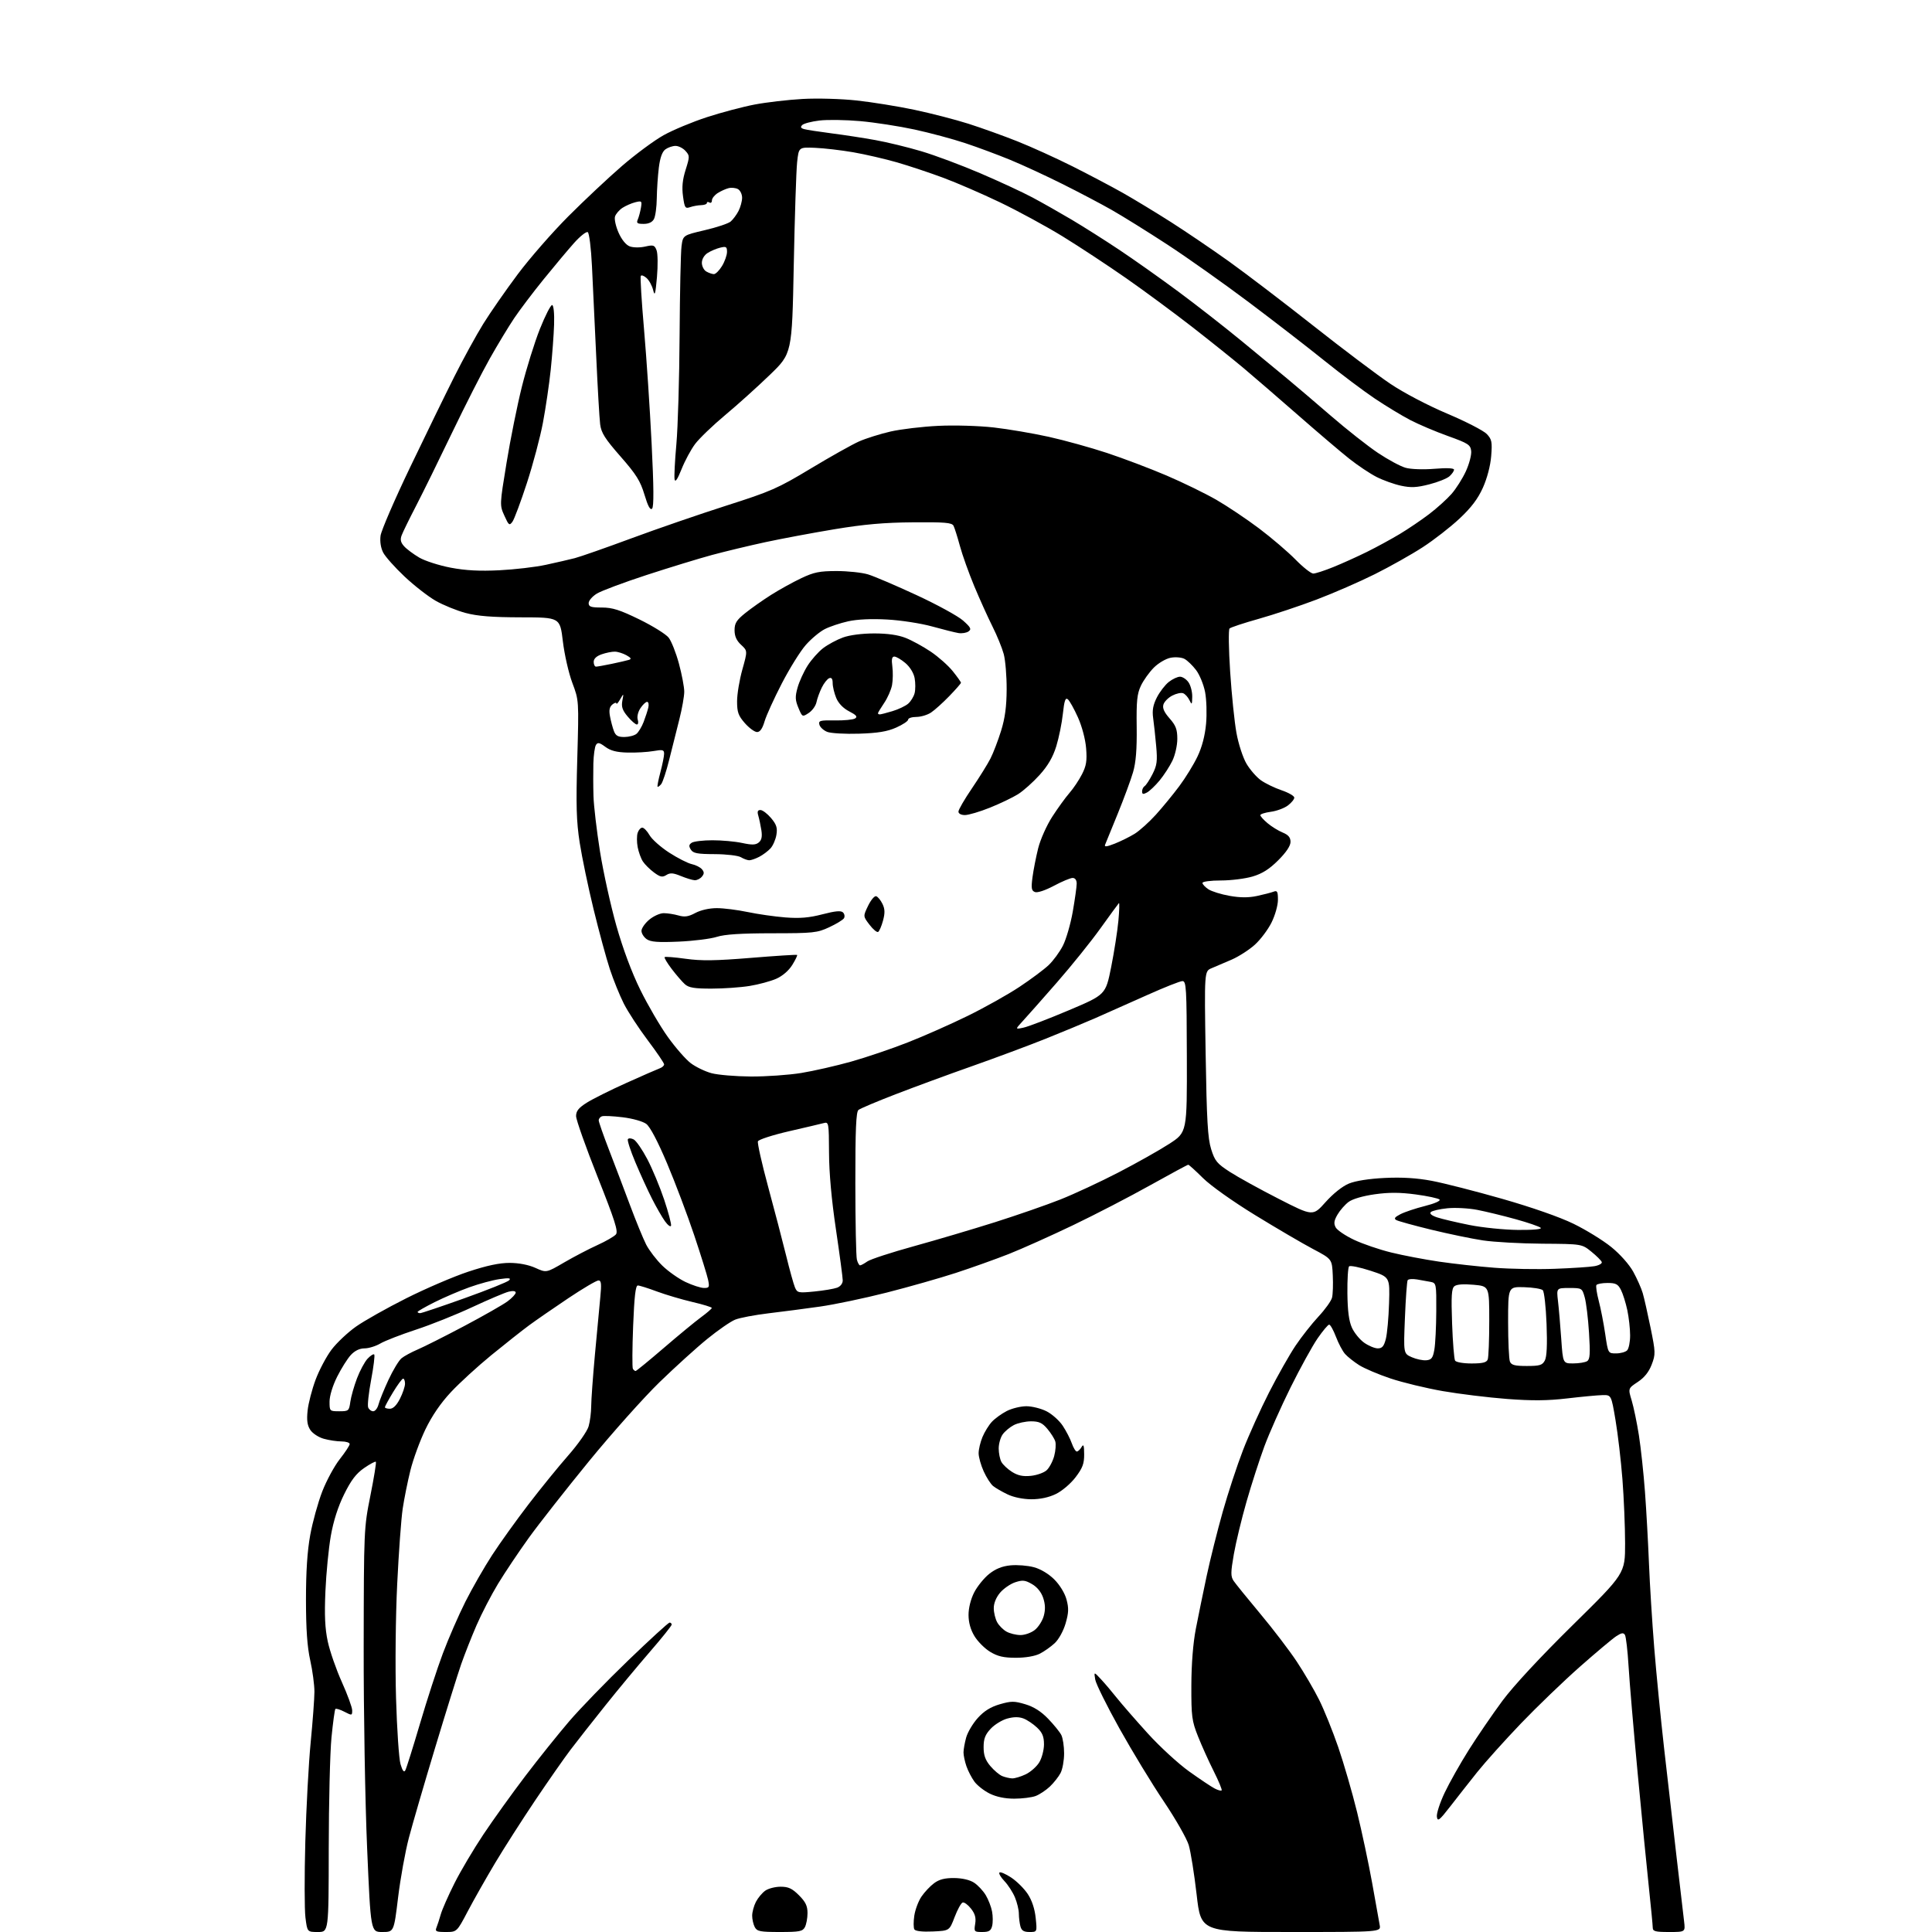 <?xml version="1.0" encoding="UTF-8" standalone="no"?>
<svg 
  version="1.1" 
  xmlns="http://www.w3.org/2000/svg" 
  xmlns:xlink="http://www.w3.org/1999/xlink" 
  xmlns:svg="http://www.w3.org/2000/svg"
  xmlns:rdf="http://www.w3.org/1999/02/22-rdf-syntax-ns#"
  xmlns:cc="http://creativecommons.org/ns#"
  xmlns:dc="http://purl.org/dc/elements/1.1/"
  viewBox="0 0 768 768"
  width="768"
  height="768"
>
<style>svg {background-color: white; }</style>"
<path stroke="none" fill="black" fill-rule="evenodd" d="M126.40,768.00C122.14,768.00 122.14,768.00 121.42,762.25C121.02,759.09 121.00,745.48 121.37,732.00C121.74,718.52 122.70,700.75 123.51,692.50C124.31,684.25 124.98,675.25 124.99,672.50C124.99,669.75 124.24,664.12 123.32,660.00C122.13,654.66 121.64,647.74 121.63,636.00C121.62,624.72 122.16,616.55 123.32,610.19C124.25,605.07 126.40,597.31 128.08,592.94C129.77,588.57 132.92,582.76 135.07,580.03C137.23,577.29 139.00,574.60 139.00,574.03C139.00,573.46 137.54,573.00 135.75,572.99C133.96,572.99 130.81,572.52 128.74,571.94C126.65,571.37 124.26,569.80 123.35,568.42C122.15,566.58 121.87,564.58 122.28,560.72C122.58,557.85 124.01,552.34 125.45,548.47C126.89,544.61 129.75,539.22 131.80,536.50C133.86,533.78 138.23,529.66 141.52,527.34C144.81,525.02 153.80,519.96 161.50,516.09C169.20,512.22 180.28,507.46 186.13,505.52C193.53,503.07 198.54,502.01 202.63,502.02C206.29,502.04 210.13,502.78 212.84,504.01C217.18,505.98 217.18,505.98 224.23,501.86C228.11,499.60 234.06,496.49 237.46,494.95C240.86,493.41 244.18,491.49 244.84,490.69C245.82,489.51 244.41,485.11 237.53,467.77C232.84,455.96 229.00,445.11 229.00,443.66C229.00,441.65 230.00,440.39 233.25,438.34C235.59,436.86 242.68,433.32 249.00,430.48C255.32,427.63 261.29,425.03 262.25,424.68C263.21,424.34 264.00,423.63 264.00,423.11C264.00,422.58 261.07,418.27 257.48,413.51C253.90,408.76 249.62,402.21 247.98,398.96C246.34,395.71 243.84,389.55 242.43,385.27C241.02,381.00 238.12,370.30 235.97,361.50C233.82,352.70 231.34,340.77 230.44,335.00C229.12,326.46 228.94,320.21 229.48,301.45C230.13,278.40 230.13,278.40 227.51,271.45C226.07,267.63 224.38,260.21 223.75,254.96C222.61,245.42 222.61,245.42 207.06,245.40C195.61,245.38 189.80,244.92 185.08,243.66C181.55,242.72 176.20,240.54 173.18,238.82C170.17,237.09 164.58,232.74 160.78,229.15C156.97,225.56 153.16,221.28 152.32,219.65C151.37,217.81 150.97,215.25 151.28,212.94C151.56,210.89 156.82,198.70 162.98,185.85C169.14,173.01 177.07,156.74 180.61,149.70C184.15,142.66 189.33,133.21 192.12,128.71C194.91,124.22 201.07,115.35 205.81,109.02C210.55,102.68 219.62,92.30 225.97,85.94C232.31,79.59 241.90,70.59 247.29,65.94C252.67,61.30 260.09,55.81 263.79,53.75C267.48,51.69 275.23,48.46 281.00,46.58C286.77,44.70 295.32,42.44 300.00,41.55C304.68,40.66 313.23,39.67 319.00,39.34C324.87,39.01 334.35,39.27 340.50,39.94C346.55,40.59 356.90,42.26 363.50,43.65C370.10,45.04 379.77,47.54 385.00,49.20C390.23,50.87 398.99,54.02 404.47,56.20C409.95,58.38 419.81,62.85 426.37,66.14C432.93,69.44 441.94,74.19 446.40,76.71C450.85,79.23 459.45,84.44 465.50,88.30C471.55,92.16 481.90,99.18 488.50,103.90C495.10,108.62 510.18,120.11 522.00,129.44C533.83,138.78 547.64,149.19 552.70,152.58C558.05,156.17 567.52,161.14 575.34,164.45C582.74,167.58 589.80,171.22 591.03,172.54C593.02,174.65 593.22,175.67 592.77,181.30C592.46,185.17 591.16,190.11 589.48,193.86C587.48,198.31 584.87,201.76 580.15,206.18C576.55,209.55 569.98,214.66 565.55,217.53C561.12,220.41 552.55,225.23 546.50,228.25C540.45,231.27 530.03,235.81 523.35,238.34C516.66,240.88 506.33,244.32 500.39,245.99C494.44,247.66 489.21,249.39 488.76,249.84C488.30,250.30 488.42,258.05 489.01,267.08C489.60,276.11 490.72,287.03 491.51,291.35C492.29,295.68 494.07,301.14 495.47,303.54C496.86,305.92 499.46,308.90 501.23,310.17C503.01,311.43 506.72,313.23 509.48,314.16C512.24,315.10 514.50,316.41 514.50,317.07C514.50,317.74 513.34,319.15 511.91,320.22C510.49,321.28 507.45,322.40 505.16,322.70C502.87,323.01 501.00,323.61 501.00,324.04C501.00,324.47 502.29,325.91 503.87,327.23C505.44,328.56 508.14,330.23 509.87,330.94C512.16,331.89 513.00,332.89 513.00,334.67C513.00,336.24 511.28,338.82 508.12,341.97C504.59,345.50 501.78,347.28 497.94,348.42C495.02,349.29 489.34,350.00 485.32,350.00C481.22,350.00 478.00,350.43 478.00,350.98C478.00,351.51 479.06,352.65 480.36,353.50C481.66,354.36 485.46,355.53 488.80,356.12C493.03,356.87 496.34,356.88 499.69,356.16C502.34,355.59 505.29,354.83 506.25,354.46C507.73,353.89 508.00,354.38 508.00,357.70C508.00,359.89 506.87,363.86 505.44,366.74C504.04,369.56 501.05,373.53 498.81,375.55C496.57,377.57 492.44,380.23 489.62,381.46C486.80,382.68 483.20,384.22 481.62,384.88C478.74,386.08 478.74,386.08 479.26,418.79C479.69,445.41 480.10,452.49 481.45,456.81C482.92,461.51 483.78,462.55 488.92,465.87C492.11,467.93 500.84,472.75 508.31,476.56C521.90,483.50 521.90,483.50 526.92,477.87C529.96,474.47 533.64,471.54 536.22,470.48C538.89,469.39 544.26,468.55 550.50,468.25C557.37,467.92 563.21,468.28 569.17,469.40C573.94,470.30 586.54,473.52 597.17,476.56C608.89,479.91 620.05,483.81 625.50,486.47C630.45,488.88 637.20,493.04 640.50,495.71C644.00,498.54 647.64,502.64 649.24,505.53C650.74,508.27 652.44,512.08 653.00,514.00C653.57,515.92 654.97,522.14 656.13,527.81C658.12,537.59 658.14,538.33 656.57,542.45C655.46,545.37 653.65,547.63 651.04,549.35C647.17,551.92 647.17,551.92 648.62,556.71C649.41,559.34 650.70,565.55 651.48,570.50C652.26,575.45 653.35,585.58 653.90,593.00C654.45,600.42 655.16,613.25 655.49,621.50C655.82,629.75 656.76,644.83 657.58,655.00C658.40,665.17 660.17,683.17 661.51,695.00C662.85,706.83 665.07,726.17 666.44,738.00C667.82,749.83 669.18,761.41 669.45,763.75C669.96,768.00 669.96,768.00 663.48,768.00C657.98,768.00 657.00,767.74 656.99,766.25C656.98,765.29 656.30,758.20 655.48,750.50C654.65,742.80 652.64,722.33 651.01,705.00C649.38,687.67 647.74,668.47 647.38,662.32C647.01,656.18 646.36,650.59 645.94,649.90C645.35,648.94 644.55,649.06 642.50,650.41C641.03,651.37 634.53,656.82 628.07,662.52C621.61,668.22 611.06,678.37 604.62,685.08C598.19,691.80 590.36,700.52 587.21,704.46C584.07,708.40 579.25,714.53 576.51,718.07C572.14,723.69 571.47,724.21 571.18,722.18C570.99,720.91 572.39,716.61 574.28,712.63C576.16,708.66 580.50,700.97 583.91,695.56C587.33,690.14 593.32,681.39 597.23,676.10C601.63,670.17 612.31,658.67 625.18,646.00C646.00,625.50 646.00,625.50 646.00,613.50C645.99,606.90 645.52,595.42 644.94,588.00C644.36,580.58 643.12,570.00 642.19,564.50C640.50,554.50 640.50,554.50 637.00,554.58C635.08,554.62 628.77,555.21 622.99,555.89C615.15,556.81 609.05,556.86 598.99,556.10C591.57,555.53 580.10,554.13 573.50,552.98C566.90,551.83 557.57,549.57 552.77,547.97C547.97,546.37 542.35,543.97 540.27,542.66C538.20,541.34 535.69,539.35 534.70,538.24C533.70,537.13 532.06,534.03 531.05,531.36C530.03,528.69 528.82,526.53 528.35,526.56C527.88,526.59 525.81,529.06 523.74,532.06C521.68,535.05 516.86,543.80 513.04,551.50C509.22,559.20 504.52,569.77 502.59,575.00C500.66,580.23 497.47,590.08 495.52,596.91C493.56,603.73 491.29,613.14 490.47,617.82C489.20,625.12 489.19,626.63 490.38,628.42C491.15,629.56 495.92,635.45 500.98,641.50C506.04,647.55 512.57,656.10 515.48,660.50C518.40,664.90 522.39,671.72 524.35,675.65C526.32,679.58 529.74,688.06 531.96,694.49C534.17,700.93 537.55,712.56 539.46,720.35C541.37,728.13 544.06,740.80 545.45,748.50C546.83,756.20 548.18,763.74 548.45,765.25C548.95,768.00 548.95,768.00 513.17,768.00C477.38,768.00 477.38,768.00 475.68,753.11C474.74,744.92 473.32,736.07 472.54,733.45C471.75,730.83 467.29,723.02 462.63,716.09C457.96,709.17 450.05,696.14 445.03,687.15C440.01,678.15 435.67,669.38 435.37,667.65C434.84,664.50 434.84,664.50 437.67,667.54C439.23,669.21 442.07,672.57 444.00,675.00C445.93,677.42 451.42,683.73 456.21,689.01C460.99,694.29 468.42,701.12 472.71,704.18C476.99,707.24 481.55,710.29 482.84,710.95C484.12,711.62 485.37,711.96 485.62,711.71C485.87,711.46 484.46,708.04 482.48,704.10C480.50,700.16 477.68,693.91 476.22,690.22C473.78,684.08 473.55,682.34 473.58,670.00C473.61,661.45 474.26,653.20 475.36,647.50C476.32,642.55 478.25,633.10 479.66,626.50C481.07,619.90 483.95,608.41 486.05,600.97C488.15,593.53 491.77,582.52 494.09,576.52C496.40,570.51 501.09,560.15 504.49,553.48C507.89,546.82 512.62,538.47 514.99,534.94C517.37,531.40 521.47,526.19 524.11,523.36C526.75,520.53 529.18,517.14 529.51,515.83C529.84,514.51 529.97,510.53 529.80,506.97C529.50,500.50 529.50,500.50 521.94,496.50C517.78,494.30 507.43,488.24 498.94,483.03C490.05,477.58 481.25,471.33 478.18,468.28C475.26,465.38 472.63,463.00 472.35,463.00C472.06,463.00 465.23,466.69 457.16,471.19C449.10,475.70 435.30,482.84 426.50,487.06C417.70,491.28 406.23,496.42 401.00,498.49C395.77,500.55 386.30,503.93 379.94,506.01C373.58,508.08 361.20,511.60 352.44,513.83C343.67,516.06 331.77,518.56 326.00,519.38C320.23,520.20 311.00,521.41 305.50,522.06C300.00,522.72 294.02,523.85 292.22,524.59C290.41,525.32 285.46,528.74 281.22,532.19C276.97,535.63 268.39,543.41 262.14,549.47C255.90,555.54 243.30,569.66 234.14,580.85C224.99,592.05 214.21,605.77 210.19,611.35C206.17,616.93 200.68,625.14 197.98,629.58C195.28,634.03 191.43,641.46 189.43,646.08C187.42,650.71 184.69,657.65 183.34,661.50C182.00,665.35 177.35,680.24 173.02,694.59C168.68,708.94 163.96,725.14 162.53,730.59C161.09,736.04 159.17,746.69 158.25,754.25C156.58,768.00 156.58,768.00 151.97,768.00C147.37,768.00 147.37,768.00 145.94,734.75C145.14,716.34 144.53,680.52 144.57,654.50C144.64,607.99 144.67,607.36 147.24,594.51C148.67,587.36 149.65,581.32 149.41,581.08C149.17,580.84 147.07,581.96 144.74,583.57C141.57,585.76 139.57,588.39 136.80,594.00C134.37,598.91 132.55,604.61 131.51,610.50C130.64,615.45 129.67,625.35 129.36,632.50C128.94,642.11 129.18,647.33 130.29,652.52C131.12,656.39 133.64,663.65 135.90,668.66C138.15,673.67 140.00,678.73 140.00,679.91C140.00,681.98 139.90,682.00 136.91,680.45C135.21,679.57 133.59,679.07 133.32,679.34C133.06,679.61 132.36,684.71 131.77,690.67C131.19,696.62 130.70,716.46 130.68,734.75C130.65,768.00 130.65,768.00 126.40,768.00zM177.20,768.00C173.39,768.00 172.88,767.76 173.50,766.25C173.89,765.29 174.66,762.92 175.21,761.00C175.75,759.08 178.20,753.51 180.65,748.64C183.10,743.76 188.30,734.99 192.21,729.14C196.12,723.29 203.59,712.88 208.82,706.00C214.05,699.12 221.89,689.35 226.23,684.28C230.57,679.21 241.14,668.30 249.73,660.03C258.32,651.76 265.71,645.00 266.17,645.00C266.63,645.00 267.00,645.37 267.00,645.81C267.00,646.26 263.13,651.10 258.39,656.56C253.66,662.03 245.64,671.67 240.59,678.00C235.53,684.33 229.34,692.20 226.84,695.50C224.33,698.80 218.02,707.84 212.81,715.58C207.60,723.33 200.40,734.58 196.81,740.58C193.23,746.59 188.34,755.21 185.95,759.75C181.61,768.00 181.61,768.00 177.20,768.00zM310.00,768.00C302.19,768.00 300.94,767.76 300.04,766.07C299.47,765.00 299.00,762.95 299.00,761.52C299.00,760.08 299.67,757.60 300.49,756.01C301.32,754.42 302.99,752.42 304.22,751.56C305.44,750.70 308.19,750.00 310.32,750.00C313.40,750.00 314.90,750.70 317.60,753.40C320.23,756.03 321.00,757.63 321.00,760.47C321.00,762.48 320.53,765.00 319.96,766.07C319.06,767.76 317.81,768.00 310.00,768.00zM370.79,767.79C366.70,767.98 363.91,767.66 363.48,766.97C363.10,766.36 363.09,763.90 363.45,761.50C363.81,759.11 365.09,755.69 366.30,753.92C367.51,752.14 369.77,749.74 371.33,748.59C373.37,747.08 375.58,746.52 379.33,746.55C382.55,746.59 385.53,747.29 387.23,748.41C388.74,749.40 390.81,751.62 391.85,753.35C392.89,755.08 394.02,758.01 394.36,759.85C394.71,761.69 394.72,764.28 394.39,765.60C393.90,767.53 393.14,768.00 390.45,768.00C387.26,768.00 387.15,767.87 387.65,764.75C388.04,762.36 387.60,760.76 385.98,758.70C384.77,757.16 383.28,756.07 382.66,756.28C382.04,756.49 380.61,759.09 379.47,762.08C377.41,767.50 377.41,767.50 370.79,767.79zM409.26,768.00C406.97,768.00 406.09,767.45 405.63,765.75C405.30,764.51 405.02,762.25 405.01,760.72C405.01,759.19 404.30,756.26 403.45,754.22C402.59,752.17 400.71,749.27 399.27,747.76C397.83,746.25 396.94,744.73 397.30,744.36C397.66,744.00 399.76,744.90 401.97,746.36C404.18,747.82 407.14,750.76 408.55,752.90C410.20,755.39 411.33,758.80 411.70,762.39C412.28,768.00 412.28,768.00 409.26,768.00zM403.18,715.00C399.50,715.00 396.07,714.29 393.42,712.98C391.18,711.87 388.45,709.73 387.35,708.23C386.25,706.73 384.82,703.97 384.17,702.10C383.53,700.23 383.00,697.76 383.01,696.60C383.01,695.45 383.49,692.78 384.07,690.68C384.66,688.58 386.73,685.09 388.69,682.92C391.19,680.15 393.78,678.54 397.41,677.48C401.98,676.16 403.15,676.15 407.55,677.46C410.94,678.47 413.83,680.30 416.64,683.22C418.91,685.57 421.27,688.48 421.88,689.68C422.50,690.89 423.00,694.17 423.00,696.98C423.00,699.80 422.37,703.31 421.59,704.80C420.81,706.28 418.90,708.71 417.34,710.19C415.78,711.66 413.23,713.35 411.68,713.94C410.14,714.52 406.31,715.00 403.18,715.00zM402.35,706.94C403.37,706.97 405.78,706.25 407.72,705.33C409.65,704.41 412.08,702.27 413.11,700.58C414.15,698.89 414.99,695.67 415.00,693.44C415.00,690.30 414.37,688.77 412.25,686.75C410.74,685.31 408.30,683.67 406.84,683.12C405.03,682.44 402.95,682.45 400.39,683.16C398.32,683.73 395.35,685.55 393.81,687.21C391.63,689.54 391.00,691.18 391.00,694.53C391.00,697.75 391.68,699.65 393.67,702.02C395.14,703.76 397.27,705.57 398.42,706.03C399.56,706.49 401.33,706.90 402.35,706.94zM161.11,703.76C161.53,703.01 164.15,694.67 166.94,685.22C169.72,675.77 173.81,663.19 176.04,657.27C178.26,651.35 182.30,642.08 185.02,636.67C187.75,631.27 192.52,622.95 195.63,618.17C198.73,613.40 205.24,604.33 210.09,598.00C214.94,591.67 222.07,582.90 225.94,578.50C229.81,574.10 233.43,568.92 233.98,567.00C234.54,565.08 235.00,561.48 235.01,559.00C235.02,556.52 235.68,547.30 236.49,538.50C237.29,529.70 238.25,519.46 238.62,515.75C239.16,510.30 239.02,509.00 237.89,509.00C237.11,509.00 231.76,512.15 225.99,516.01C220.22,519.87 213.16,524.75 210.30,526.85C207.45,528.96 200.69,534.30 195.29,538.71C189.89,543.13 182.67,549.73 179.26,553.38C175.15,557.78 171.71,562.81 169.08,568.26C166.91,572.79 164.23,580.10 163.14,584.50C162.05,588.90 160.67,595.74 160.08,599.70C159.48,603.66 158.50,617.16 157.89,629.70C157.26,642.61 157.06,662.26 157.43,675.00C157.79,687.38 158.59,699.21 159.22,701.31C159.99,703.91 160.60,704.69 161.11,703.76zM403.80,658.99C398.96,658.99 396.60,658.44 393.61,656.63C391.47,655.34 388.66,652.53 387.37,650.39C385.81,647.83 385.01,644.95 385.01,641.96C385.00,639.22 385.89,635.68 387.25,633.02C388.49,630.60 391.17,627.29 393.21,625.66C395.79,623.61 398.39,622.57 401.72,622.25C404.36,622.00 408.52,622.33 410.97,622.99C413.69,623.72 416.87,625.63 419.12,627.88C421.30,630.07 423.28,633.31 423.96,635.84C424.89,639.29 424.82,641.12 423.59,645.34C422.73,648.31 420.87,651.68 419.29,653.16C417.75,654.60 415.06,656.50 413.30,657.39C411.36,658.36 407.62,659.00 403.80,658.99zM405.62,649.96C407.33,649.98 409.90,649.08 411.33,647.95C412.76,646.83 414.37,644.31 414.91,642.36C415.60,639.88 415.53,637.74 414.69,635.21C413.94,632.93 412.31,630.91 410.27,629.72C407.52,628.12 406.51,628.01 403.55,628.98C401.63,629.62 398.93,631.49 397.53,633.14C395.96,635.02 395.01,637.35 395.04,639.33C395.05,641.07 395.67,643.58 396.40,644.89C397.12,646.20 398.80,647.88 400.11,648.60C401.42,649.33 403.90,649.95 405.62,649.96zM409.93,595.98C406.67,595.96 402.91,595.19 400.50,594.03C398.30,592.98 395.72,591.48 394.77,590.71C393.82,589.94 392.14,587.33 391.04,584.90C389.94,582.48 389.03,579.25 389.02,577.72C389.01,576.19 389.70,573.27 390.55,571.23C391.40,569.19 393.09,566.46 394.30,565.17C395.51,563.87 398.17,561.95 400.21,560.90C402.25,559.86 405.76,559.00 408.00,559.00C410.24,559.00 413.86,559.91 416.04,561.02C418.22,562.13 421.11,564.72 422.46,566.77C423.82,568.82 425.44,571.96 426.06,573.75C426.69,575.54 427.58,577.00 428.05,577.00C428.52,577.00 429.36,576.21 429.92,575.25C430.72,573.88 430.95,574.49 430.97,578.11C430.99,581.85 430.35,583.56 427.54,587.25C425.60,589.79 422.15,592.72 419.72,593.89C416.90,595.26 413.45,595.99 409.93,595.98zM409.79,586.67C412.15,586.43 414.96,585.44 416.04,584.46C417.12,583.48 418.48,580.93 419.06,578.79C419.63,576.65 419.82,574.02 419.48,572.95C419.14,571.87 417.73,569.64 416.34,567.99C414.32,565.60 413.03,565.00 409.86,565.00C407.68,565.00 404.60,565.67 403.01,566.49C401.42,567.32 399.42,568.99 398.56,570.22C397.70,571.44 397.00,573.95 397.00,575.79C397.00,577.63 397.48,580.03 398.06,581.12C398.65,582.21 400.56,584.01 402.31,585.11C404.64,586.57 406.66,586.99 409.79,586.67zM134.87,561.00C138.58,561.00 138.76,560.85 139.26,557.25C139.55,555.19 140.74,551.00 141.90,547.94C143.06,544.88 144.95,541.36 146.10,540.12C147.26,538.88 148.45,538.12 148.76,538.43C149.07,538.73 148.52,543.24 147.54,548.45C146.56,553.66 146.02,558.61 146.35,559.46C146.67,560.31 147.58,561.00 148.36,561.00C149.14,561.00 150.09,559.77 150.47,558.27C150.85,556.76 152.63,552.38 154.42,548.52C156.22,544.66 158.55,540.80 159.60,539.94C160.64,539.08 163.53,537.52 166.00,536.46C168.47,535.41 176.80,531.22 184.50,527.14C192.20,523.06 199.96,518.64 201.75,517.31C203.54,515.98 205.00,514.42 205.00,513.84C205.00,513.19 203.94,513.04 202.25,513.45C200.74,513.81 194.23,516.58 187.79,519.58C181.35,522.59 171.23,526.64 165.29,528.58C159.36,530.53 153.01,532.99 151.19,534.06C149.37,535.13 146.54,536.00 144.90,536.00C142.95,536.00 141.05,536.92 139.46,538.63C138.12,540.08 135.67,543.98 134.01,547.29C132.23,550.85 131.00,554.89 131.00,557.16C131.00,560.95 131.05,561.00 134.87,561.00zM154.98,560.00C156.28,560.00 157.65,558.64 158.98,556.04C160.09,553.86 161.00,551.16 161.00,550.04C161.00,548.92 160.66,548.01 160.25,548.03C159.84,548.04 158.04,550.47 156.25,553.43C154.46,556.38 153.00,559.07 153.00,559.40C153.00,559.73 153.89,560.00 154.98,560.00zM252.66,545.00C252.95,545.00 257.98,540.89 263.83,535.86C269.68,530.83 276.36,525.32 278.69,523.61C281.02,521.90 282.94,520.24 282.96,519.93C282.98,519.62 279.51,518.55 275.25,517.56C270.99,516.56 264.63,514.68 261.13,513.38C257.63,512.07 254.21,511.00 253.54,511.00C252.65,511.00 252.14,515.42 251.68,527.13C251.33,536.00 251.29,543.65 251.58,544.13C251.88,544.61 252.36,545.00 252.66,545.00zM606.93,543.00C612.07,543.00 613.10,542.69 614.09,540.83C614.88,539.36 615.10,534.63 614.78,526.28C614.52,519.47 613.84,513.44 613.28,512.88C612.72,512.32 609.39,511.78 605.88,511.68C599.50,511.50 599.50,511.50 599.50,525.50C599.50,533.20 599.82,540.29 600.22,541.25C600.79,542.64 602.16,543.00 606.93,543.00zM584.95,542.00C589.35,542.00 590.94,541.61 591.39,540.42C591.73,539.55 592.00,532.64 592.00,525.06C592.00,511.28 592.00,511.28 585.76,510.71C581.72,510.35 579.04,510.55 578.13,511.31C577.02,512.23 576.84,515.20 577.23,526.10C577.50,533.60 578.03,540.24 578.42,540.87C578.81,541.50 581.69,542.00 584.95,542.00zM625.40,541.98C627.65,541.98 630.13,541.57 630.91,541.08C632.04,540.36 632.19,538.17 631.66,529.84C631.31,524.15 630.54,517.81 629.96,515.75C628.92,512.05 628.84,512.00 623.82,512.00C618.72,512.00 618.72,512.00 619.33,517.25C619.67,520.14 620.25,526.89 620.62,532.25C621.30,542.00 621.30,542.00 625.40,541.98zM566.99,540.73C569.05,540.54 569.60,539.81 570.18,536.50C570.57,534.30 570.91,527.45 570.94,521.27C571.00,510.40 570.93,510.02 568.75,509.58C567.51,509.34 565.05,508.89 563.29,508.60C561.52,508.31 559.85,508.44 559.57,508.89C559.29,509.35 558.79,516.09 558.48,523.89C557.90,538.05 557.90,538.05 561.20,539.51C563.01,540.31 565.62,540.86 566.99,540.73zM642.42,538.00C644.17,538.00 646.14,537.46 646.80,536.80C647.46,536.14 648.00,533.46 648.00,530.85C648.00,528.24 647.50,523.71 646.88,520.80C646.26,517.88 645.12,514.26 644.35,512.75C643.18,510.46 642.30,510.00 639.03,510.00C636.88,510.00 634.89,510.37 634.60,510.83C634.32,511.29 634.74,514.10 635.52,517.08C636.31,520.06 637.47,525.99 638.09,530.25C639.23,538.00 639.23,538.00 642.42,538.00zM547.70,536.00C549.43,536.00 550.14,535.17 550.89,532.25C551.42,530.19 552.00,523.81 552.17,518.08C552.50,507.65 552.50,507.65 544.78,505.13C540.53,503.75 536.71,502.97 536.28,503.40C535.85,503.83 535.55,508.66 535.61,514.12C535.69,521.11 536.22,525.16 537.41,527.78C538.34,529.83 540.53,532.51 542.28,533.75C544.04,534.99 546.47,536.00 547.70,536.00zM167.02,522.00C167.59,522.00 175.52,519.33 184.66,516.06C193.80,512.79 201.78,509.59 202.39,508.94C203.24,508.04 202.33,507.93 198.56,508.47C195.84,508.86 190.44,510.32 186.56,511.72C182.68,513.11 176.46,515.78 172.75,517.64C169.04,519.50 166.00,521.24 166.00,521.51C166.00,521.78 166.46,522.00 167.02,522.00zM323.74,513.39C327.46,513.02 331.51,512.34 332.75,511.88C334.09,511.39 335.00,510.21 335.00,508.98C335.00,507.84 333.78,498.72 332.30,488.71C330.54,476.90 329.58,466.18 329.55,458.20C329.50,446.40 329.42,445.92 327.50,446.43C326.40,446.73 320.16,448.19 313.64,449.69C307.11,451.20 301.55,453.00 301.29,453.70C301.02,454.40 302.84,462.52 305.34,471.74C307.84,480.96 311.05,493.23 312.47,499.00C313.88,504.77 315.48,510.53 316.01,511.78C316.93,513.93 317.35,514.02 323.74,513.39zM279.83,511.99C281.93,512.00 282.09,511.68 281.48,508.75C281.11,506.96 278.62,498.98 275.95,491.00C273.28,483.02 268.44,470.21 265.20,462.53C261.46,453.68 258.42,447.91 256.90,446.77C255.54,445.76 251.47,444.61 247.50,444.13C243.65,443.66 239.94,443.49 239.25,443.75C238.56,444.00 238.00,444.73 238.00,445.36C238.00,445.99 239.83,451.23 242.06,457.00C244.29,462.78 248.05,472.68 250.41,479.00C252.77,485.32 255.67,492.40 256.85,494.72C258.04,497.03 260.92,500.80 263.25,503.08C265.59,505.37 269.75,508.30 272.50,509.61C275.25,510.91 278.55,511.98 279.83,511.99zM618.00,504.37C624.88,504.12 631.98,503.65 633.79,503.33C635.60,503.02 636.93,502.28 636.73,501.69C636.53,501.10 634.67,499.24 632.59,497.56C628.81,494.50 628.81,494.50 613.16,494.39C604.55,494.33 593.90,493.74 589.50,493.08C585.10,492.42 575.88,490.51 569.00,488.84C562.12,487.16 555.86,485.44 555.08,485.01C554.00,484.42 554.39,483.85 556.69,482.66C558.36,481.80 562.74,480.33 566.42,479.41C570.30,478.43 572.75,477.35 572.24,476.84C571.76,476.36 567.50,475.44 562.79,474.81C556.49,473.97 552.15,473.95 546.45,474.75C541.78,475.41 537.65,476.61 536.09,477.78C534.67,478.84 532.68,481.10 531.69,482.80C530.29,485.20 530.12,486.35 530.95,487.90C531.54,489.01 534.83,491.23 538.26,492.85C541.69,494.47 548.33,496.74 553.00,497.88C557.67,499.03 566.25,500.67 572.05,501.52C577.86,502.37 587.76,503.47 594.05,503.95C600.35,504.44 611.12,504.63 618.00,504.37zM341.89,503.00C342.26,503.00 343.56,502.30 344.78,501.44C346.00,500.58 354.32,497.86 363.25,495.40C372.19,492.93 386.70,488.63 395.50,485.85C404.30,483.06 416.00,479.00 421.50,476.82C427.00,474.64 437.40,469.80 444.60,466.07C451.81,462.34 460.89,457.23 464.79,454.70C471.87,450.12 471.87,450.12 471.79,420.06C471.72,392.59 471.57,390.00 470.03,390.00C469.11,390.00 462.76,392.52 455.93,395.59C449.09,398.66 439.90,402.75 435.50,404.68C431.10,406.60 422.10,410.34 415.50,412.98C408.90,415.62 395.85,420.48 386.50,423.78C377.15,427.07 363.43,432.12 356.00,434.99C348.57,437.85 341.94,440.66 341.25,441.22C340.30,442.00 340.00,449.07 340.01,470.37C340.02,485.84 340.30,499.51 340.63,500.75C340.96,501.99 341.53,503.00 341.89,503.00zM603.45,488.92C609.58,488.97 613.03,488.64 612.45,488.07C611.93,487.56 607.45,486.02 602.50,484.65C597.55,483.28 590.67,481.61 587.22,480.94C583.76,480.27 578.41,479.99 575.32,480.31C572.24,480.62 569.29,481.31 568.77,481.83C568.17,482.43 569.10,483.21 571.31,483.94C573.23,484.57 579.01,485.93 584.15,486.96C589.29,487.99 597.98,488.87 603.45,488.92zM266.75,487.25C266.55,487.85 265.45,487.03 264.30,485.42C263.16,483.82 260.85,479.80 259.18,476.50C257.50,473.20 254.54,466.72 252.60,462.10C250.65,457.49 249.30,453.32 249.59,452.85C249.88,452.38 250.93,452.43 251.91,452.95C252.90,453.48 255.33,457.00 257.31,460.77C259.29,464.54 262.31,471.79 264.02,476.89C265.72,481.98 266.95,486.64 266.75,487.25zM298.50,427.93C304.55,427.96 313.55,427.33 318.50,426.53C323.45,425.72 332.38,423.68 338.34,422.01C344.31,420.33 354.43,416.90 360.84,414.38C367.25,411.87 378.03,407.10 384.78,403.78C391.54,400.46 400.76,395.29 405.28,392.28C409.80,389.28 415.00,385.40 416.84,383.66C418.68,381.92 421.24,378.43 422.53,375.90C423.82,373.37 425.58,367.30 426.44,362.40C427.29,357.51 428.00,352.49 428.00,351.25C428.00,349.85 427.39,349.00 426.39,349.00C425.50,349.00 422.15,350.40 418.93,352.12C415.49,353.95 412.38,354.98 411.41,354.60C410.02,354.07 409.86,353.10 410.43,348.73C410.81,345.85 411.83,340.66 412.69,337.20C413.56,333.72 416.06,328.12 418.26,324.70C420.46,321.29 423.55,317.02 425.12,315.22C426.70,313.42 428.94,310.07 430.11,307.77C431.83,304.41 432.15,302.42 431.75,297.46C431.46,293.85 430.12,288.79 428.50,285.17C426.98,281.79 425.18,278.56 424.49,277.99C423.52,277.19 423.08,278.47 422.51,283.71C422.12,287.43 420.93,293.24 419.89,296.64C418.55,300.97 416.58,304.36 413.30,308.01C410.73,310.87 406.87,314.32 404.74,315.67C402.60,317.02 397.54,319.44 393.51,321.06C389.47,322.68 385.00,324.00 383.58,324.00C382.06,324.00 381.00,323.44 381.00,322.63C381.00,321.87 383.41,317.71 386.36,313.38C389.30,309.04 392.63,303.70 393.74,301.50C394.86,299.30 396.75,294.35 397.95,290.50C399.52,285.44 400.13,280.85 400.16,273.97C400.18,268.73 399.66,262.45 399.00,260.00C398.34,257.56 396.33,252.62 394.52,249.03C392.72,245.44 389.46,238.22 387.28,233.00C385.11,227.78 382.53,220.57 381.57,217.00C380.60,213.43 379.46,209.82 379.04,209.00C378.39,207.76 375.63,207.52 362.88,207.63C351.46,207.72 343.45,208.43 331.78,210.37C323.14,211.80 310.76,214.12 304.28,215.51C297.80,216.91 288.23,219.21 283.00,220.62C277.77,222.04 266.07,225.62 257.00,228.58C247.93,231.54 239.04,234.87 237.25,235.97C235.46,237.07 234.00,238.76 234.00,239.74C234.01,241.20 234.91,241.50 239.25,241.50C243.47,241.51 246.39,242.44 254.16,246.23C259.47,248.83 264.71,252.09 265.80,253.47C266.89,254.86 268.73,259.51 269.89,263.81C271.05,268.12 272.00,273.13 272.00,274.95C272.00,276.77 271.13,281.69 270.07,285.88C269.01,290.07 267.20,297.29 266.04,301.93C264.89,306.57 263.44,310.97 262.83,311.71C262.22,312.44 261.57,312.90 261.39,312.73C261.22,312.55 261.73,309.95 262.52,306.95C263.32,303.95 263.98,300.67 263.99,299.66C264.00,298.05 263.48,297.91 259.75,298.56C257.41,298.97 252.80,299.24 249.50,299.16C245.12,299.05 242.74,298.44 240.64,296.89C238.30,295.16 237.60,295.02 236.90,296.13C236.42,296.88 235.96,300.20 235.87,303.50C235.79,306.80 235.80,312.65 235.92,316.50C236.03,320.35 237.20,330.25 238.51,338.50C239.83,346.75 242.76,360.02 245.02,368.00C247.62,377.17 251.11,386.54 254.54,393.50C257.52,399.55 262.43,407.96 265.46,412.19C268.49,416.42 272.58,421.11 274.56,422.61C276.53,424.11 280.25,425.91 282.82,426.61C285.39,427.30 292.45,427.89 298.50,427.93zM406.87,408.50C408.73,408.11 416.83,405.00 424.87,401.60C439.50,395.41 439.50,395.41 441.70,384.46C442.90,378.43 444.20,370.12 444.58,366.00C444.96,361.88 445.05,358.73 444.78,359.00C444.51,359.27 441.22,363.77 437.47,369.00C433.73,374.23 425.95,383.90 420.18,390.50C414.41,397.10 408.30,404.01 406.59,405.86C403.50,409.22 403.50,409.22 406.87,408.50zM282.86,392.99C276.04,393.00 273.81,392.63 272.26,391.25C271.19,390.29 268.83,387.57 267.03,385.20C265.23,382.84 263.96,380.71 264.20,380.47C264.44,380.22 268.21,380.52 272.57,381.13C278.76,382.00 284.46,381.92 298.50,380.77C308.40,379.96 316.66,379.43 316.86,379.60C317.06,379.76 316.20,381.55 314.95,383.57C313.56,385.82 311.09,387.96 308.58,389.07C306.33,390.06 301.57,391.35 297.99,391.93C294.42,392.51 287.61,392.99 282.86,392.99zM269.81,374.31C261.52,374.67 258.67,374.45 257.06,373.33C255.93,372.54 255.00,371.05 255.00,370.03C255.00,369.01 256.38,367.01 258.08,365.59C259.77,364.17 262.36,363.00 263.83,363.00C265.31,363.00 267.94,363.41 269.69,363.91C272.16,364.62 273.65,364.40 276.43,362.91C278.56,361.77 281.98,361.00 284.93,361.00C287.65,361.00 293.16,361.70 297.18,362.54C301.21,363.39 307.95,364.36 312.17,364.69C317.94,365.14 321.61,364.83 326.93,363.45C332.11,362.11 334.31,361.91 335.12,362.72C335.73,363.33 335.89,364.36 335.49,365.02C335.09,365.67 332.45,367.28 329.63,368.59C324.84,370.82 323.34,370.98 306.93,370.99C294.50,371.00 288.06,371.42 284.93,372.42C282.49,373.20 275.69,374.05 269.81,374.31zM349.08,370.45C348.61,370.74 347.06,369.46 345.65,367.60C343.07,364.23 343.07,364.23 345.09,360.05C346.20,357.75 347.65,356.04 348.30,356.26C348.96,356.47 350.08,357.84 350.79,359.30C351.78,361.32 351.83,362.91 351.02,365.94C350.43,368.12 349.56,370.16 349.08,370.45zM276.13,349.90C275.23,349.85 272.77,349.10 270.65,348.23C267.58,346.97 266.40,346.89 264.88,347.84C263.30,348.83 262.45,348.65 259.97,346.82C258.32,345.60 256.33,343.63 255.56,342.45C254.78,341.26 253.85,338.69 253.48,336.73C253.11,334.78 253.11,332.23 253.47,331.09C253.84,329.94 254.67,329.00 255.32,329.01C255.97,329.01 257.26,330.35 258.20,331.99C259.13,333.63 262.64,336.75 265.99,338.92C269.35,341.09 273.39,343.15 274.98,343.50C276.56,343.84 278.40,344.77 279.05,345.56C279.98,346.68 279.97,347.34 279.00,348.50C278.32,349.32 277.02,349.96 276.13,349.90zM297.80,341.97C297.08,341.95 295.60,341.41 294.50,340.75C293.40,340.10 288.72,339.55 284.11,339.53C277.17,339.51 275.53,339.19 274.61,337.72C273.75,336.34 273.84,335.73 275.00,334.99C275.82,334.46 279.52,334.02 283.20,334.02C286.89,334.01 292.19,334.49 294.99,335.09C298.97,335.95 300.41,335.90 301.64,334.88C302.75,333.96 303.05,332.56 302.66,330.04C302.35,328.09 301.80,325.49 301.44,324.25C300.95,322.61 301.18,322.00 302.29,322.00C303.13,322.00 305.03,323.44 306.51,325.19C308.67,327.76 309.09,329.07 308.64,331.82C308.34,333.70 307.28,336.14 306.30,337.23C305.31,338.31 303.29,339.83 301.80,340.60C300.32,341.37 298.51,341.99 297.80,341.97zM443.13,335.36C445.53,334.41 449.10,332.64 451.06,331.43C453.02,330.21 456.80,326.80 459.47,323.86C462.14,320.91 466.33,315.80 468.79,312.50C471.26,309.20 474.51,303.91 476.02,300.74C477.82,296.98 478.99,292.48 479.43,287.74C479.79,283.74 479.62,278.08 479.04,275.09C478.46,272.11 476.85,268.18 475.45,266.35C474.06,264.52 471.99,262.53 470.85,261.92C469.71,261.31 467.27,261.10 465.38,261.46C463.48,261.81 460.51,263.56 458.67,265.39C456.86,267.21 454.54,270.44 453.53,272.58C452.01,275.78 451.71,278.66 451.85,288.96C451.96,297.85 451.55,303.05 450.41,306.95C449.54,309.96 446.79,317.39 444.32,323.46C441.84,329.53 439.58,335.08 439.29,335.79C438.90,336.74 439.93,336.62 443.13,335.36zM455.92,315.04C454.43,315.84 454.00,315.74 454.00,314.59C454.00,313.78 454.46,312.84 455.01,312.49C455.57,312.15 456.98,310.01 458.13,307.74C459.92,304.23 460.14,302.56 459.60,296.56C459.25,292.68 458.71,287.65 458.39,285.39C457.97,282.35 458.36,280.22 459.88,277.23C461.02,275.01 463.14,272.25 464.61,271.09C466.07,269.94 468.08,269.00 469.08,269.00C470.07,269.00 471.59,270.00 472.44,271.22C473.30,272.44 473.97,275.03 473.93,276.97C473.87,280.18 473.77,280.30 472.81,278.31C472.22,277.10 471.10,275.87 470.31,275.57C469.52,275.26 467.58,275.68 466.01,276.50C464.43,277.31 462.85,278.90 462.49,280.02C462.03,281.47 462.73,283.07 464.92,285.57C467.42,288.40 468.00,289.95 468.00,293.72C468.00,296.31 467.13,300.17 466.03,302.43C464.94,304.67 462.66,308.19 460.95,310.26C459.24,312.32 456.98,314.48 455.92,315.04zM248.23,292.97C250.03,292.95 252.18,292.39 253.00,291.72C253.82,291.05 255.11,288.93 255.85,287.00C256.59,285.07 257.43,282.49 257.72,281.25C258.00,280.01 257.78,279.00 257.23,279.00C256.68,279.00 255.48,280.15 254.56,281.55C253.61,282.99 253.16,284.93 253.51,286.05C253.86,287.12 253.69,288.00 253.16,288.00C252.62,288.00 250.97,286.57 249.50,284.82C247.42,282.35 246.95,280.95 247.39,278.57C247.96,275.50 247.96,275.50 246.51,278.00C245.72,279.38 245.05,280.11 245.04,279.63C245.02,279.15 244.29,279.34 243.42,280.06C242.28,281.02 242.02,282.30 242.49,284.79C242.84,286.67 243.54,289.29 244.04,290.61C244.75,292.47 245.68,292.99 248.23,292.97zM341.50,291.65C336.00,291.83 330.31,291.50 328.85,290.94C327.40,290.37 325.99,289.08 325.73,288.09C325.31,286.46 325.94,286.28 331.88,286.38C335.52,286.44 339.13,286.09 339.90,285.60C340.97,284.91 340.42,284.25 337.57,282.78C335.21,281.57 333.32,279.62 332.42,277.47C331.64,275.60 331.00,272.94 331.00,271.56C331.00,269.85 330.57,269.23 329.63,269.59C328.87,269.88 327.54,271.55 326.68,273.31C325.81,275.06 324.86,277.68 324.56,279.13C324.27,280.57 322.88,282.50 321.48,283.42C318.95,285.08 318.92,285.06 317.38,281.38C316.09,278.27 316.03,276.96 317.05,273.32C317.72,270.92 319.51,267.01 321.03,264.61C322.55,262.22 325.33,259.09 327.21,257.65C329.10,256.21 332.63,254.31 335.07,253.42C337.76,252.44 342.64,251.81 347.50,251.80C352.81,251.80 357.01,252.40 360.00,253.58C362.48,254.55 366.98,257.02 370.00,259.05C373.02,261.09 376.96,264.58 378.75,266.82C380.54,269.05 382.00,271.12 382.00,271.40C382.00,271.69 379.91,274.08 377.36,276.71C374.81,279.35 371.55,282.28 370.11,283.24C368.68,284.20 366.04,284.99 364.25,284.99C362.46,285.00 361.00,285.48 361.00,286.06C361.00,286.64 358.86,288.06 356.25,289.22C352.69,290.80 348.99,291.41 341.50,291.65zM300.95,291.00C299.99,291.00 297.81,289.41 296.10,287.47C293.49,284.49 293.00,283.12 293.00,278.78C293.00,275.95 293.94,270.27 295.09,266.18C297.18,258.72 297.18,258.72 294.59,256.32C292.78,254.65 292.00,252.89 292.00,250.53C292.00,247.74 292.76,246.52 296.25,243.71C298.59,241.83 303.20,238.58 306.50,236.49C309.80,234.40 315.20,231.41 318.50,229.85C323.56,227.45 325.77,227.00 332.59,227.00C337.04,227.00 342.67,227.60 345.09,228.34C347.52,229.08 356.17,232.78 364.33,236.56C372.49,240.34 380.81,244.89 382.83,246.68C385.91,249.42 386.26,250.11 385.00,251.00C384.18,251.58 382.38,251.87 381.00,251.65C379.62,251.42 374.90,250.24 370.50,249.02C366.10,247.80 358.07,246.56 352.66,246.27C346.42,245.92 340.74,246.18 337.16,246.98C334.05,247.67 329.87,249.06 327.87,250.08C325.88,251.09 322.48,253.92 320.32,256.38C318.15,258.83 313.87,265.72 310.79,271.67C307.71,277.63 304.62,284.41 303.93,286.75C303.08,289.64 302.13,291.00 300.95,291.00zM349.75,283.98C350.16,283.98 352.42,283.40 354.77,282.69C357.11,281.99 359.91,280.66 360.99,279.74C362.06,278.82 363.23,276.92 363.58,275.53C363.93,274.13 363.93,271.44 363.58,269.55C363.19,267.49 361.71,265.10 359.89,263.56C358.22,262.15 356.25,261.00 355.52,261.00C354.55,261.00 354.33,262.07 354.72,264.94C355.01,267.10 354.95,270.43 354.60,272.34C354.24,274.24 352.83,277.44 351.47,279.44C350.11,281.45 349.00,283.29 349.00,283.54C349.00,283.79 349.34,283.99 349.75,283.98zM236.92,265.00C237.43,265.00 240.24,264.50 243.17,263.89C246.10,263.27 249.18,262.57 250.00,262.31C251.12,261.97 250.86,261.50 249.00,260.46C247.62,259.70 245.55,259.05 244.40,259.04C243.24,259.02 240.88,259.49 239.15,260.10C237.11,260.81 236.00,261.86 236.00,263.10C236.00,264.14 236.42,265.00 236.92,265.00zM522.04,228.00C522.93,228.00 526.54,226.83 530.08,225.39C533.61,223.96 539.61,221.25 543.41,219.37C547.21,217.49 553.06,214.30 556.41,212.29C559.76,210.28 565.01,206.72 568.09,204.38C571.16,202.04 575.17,198.43 576.99,196.36C578.81,194.29 581.39,190.21 582.72,187.31C584.05,184.40 584.99,180.79 584.82,179.28C584.53,176.80 583.63,176.22 575.61,173.34C570.72,171.59 563.97,168.73 560.61,166.98C557.25,165.23 550.90,161.38 546.50,158.43C542.10,155.48 533.10,148.71 526.50,143.40C519.90,138.08 506.40,127.64 496.50,120.20C486.60,112.76 472.03,102.44 464.13,97.28C456.22,92.12 446.21,85.89 441.88,83.43C437.55,80.97 428.71,76.32 422.25,73.10C415.79,69.87 406.51,65.58 401.63,63.57C396.75,61.56 388.68,58.55 383.69,56.90C378.70,55.24 369.62,52.80 363.51,51.48C357.39,50.16 347.69,48.66 341.95,48.15C336.20,47.64 328.91,47.53 325.75,47.91C322.58,48.29 319.50,49.10 318.90,49.70C318.10,50.50 318.31,50.94 319.65,51.32C320.67,51.61 325.55,52.36 330.50,53.00C335.45,53.63 343.30,54.84 347.95,55.68C352.60,56.51 360.82,58.51 366.23,60.12C371.63,61.72 382.23,65.68 389.78,68.92C397.32,72.15 406.65,76.48 410.50,78.54C414.35,80.60 421.32,84.55 426.00,87.32C430.68,90.10 439.23,95.51 445.00,99.36C450.77,103.21 461.35,110.69 468.50,115.99C475.65,121.29 486.90,130.08 493.50,135.51C500.10,140.95 508.25,147.67 511.61,150.45C514.97,153.23 522.84,159.93 529.09,165.33C535.35,170.74 543.75,177.36 547.76,180.04C551.77,182.72 556.72,185.39 558.77,185.96C560.91,186.55 565.81,186.72 570.25,186.35C575.12,185.95 578.00,186.08 578.00,186.70C578.00,187.25 577.19,188.42 576.21,189.31C575.22,190.21 571.60,191.66 568.15,192.54C563.16,193.82 560.89,193.93 556.93,193.08C554.19,192.49 549.83,190.93 547.23,189.61C544.63,188.29 539.74,185.03 536.37,182.36C533.00,179.69 523.82,171.88 515.97,165.00C508.11,158.12 498.36,149.71 494.31,146.30C490.25,142.90 481.10,135.57 473.98,130.02C466.86,124.48 455.03,115.74 447.70,110.62C440.36,105.50 428.99,98.01 422.43,93.98C415.87,89.95 404.65,83.86 397.50,80.43C390.35,77.00 380.18,72.60 374.89,70.64C369.61,68.68 361.39,65.94 356.63,64.56C351.87,63.19 344.02,61.37 339.19,60.53C334.37,59.70 327.51,58.90 323.97,58.76C317.52,58.50 317.52,58.50 316.87,64.48C316.51,67.78 315.91,86.23 315.53,105.48C314.84,140.50 314.84,140.50 306.04,149.00C301.20,153.68 293.21,160.88 288.27,165.00C283.34,169.12 277.96,174.30 276.31,176.50C274.66,178.70 272.24,183.20 270.93,186.50C269.32,190.54 268.42,191.87 268.16,190.56C267.95,189.50 268.27,183.20 268.87,176.56C269.47,169.93 270.05,150.48 270.15,133.34C270.26,116.21 270.60,100.24 270.92,97.86C271.50,93.53 271.50,93.53 280.12,91.51C284.86,90.41 289.50,88.86 290.44,88.07C291.37,87.29 292.78,85.40 293.57,83.87C294.35,82.35 295.00,79.97 295.00,78.60C295.00,77.22 294.26,75.69 293.36,75.18C292.45,74.68 290.77,74.50 289.61,74.80C288.45,75.09 286.49,75.98 285.25,76.78C284.01,77.58 283.00,78.88 283.00,79.67C283.00,80.47 282.55,80.84 282.00,80.50C281.45,80.16 281.00,80.25 281.00,80.69C281.00,81.14 279.99,81.52 278.75,81.55C277.51,81.58 275.53,81.93 274.35,82.34C272.38,83.01 272.14,82.64 271.51,78.04C271.01,74.42 271.30,71.45 272.55,67.49C274.21,62.21 274.20,61.88 272.49,59.99C271.50,58.89 269.72,58.00 268.54,58.00C267.35,58.00 265.54,58.62 264.51,59.37C263.24,60.30 262.40,62.64 261.90,66.62C261.50,69.85 261.13,75.34 261.08,78.82C261.04,82.29 260.53,86.00 259.96,87.07C259.29,88.33 257.87,89.00 255.86,89.00C253.31,89.00 252.91,88.70 253.53,87.25C253.95,86.29 254.50,84.20 254.78,82.61C255.24,79.88 255.11,79.76 252.53,80.40C251.02,80.78 248.73,81.79 247.43,82.63C246.14,83.48 244.81,85.03 244.48,86.06C244.15,87.10 244.78,89.98 245.89,92.48C247.11,95.25 248.83,97.37 250.31,97.93C251.69,98.45 254.32,98.49 256.43,98.02C259.75,97.27 260.21,97.42 261.00,99.50C261.49,100.78 261.55,105.57 261.15,110.16C260.54,116.99 260.27,117.93 259.65,115.35C259.23,113.62 258.06,111.46 257.04,110.54C256.03,109.62 254.98,109.24 254.72,109.68C254.45,110.13 255.04,119.72 256.02,131.00C257.00,142.28 258.36,162.67 259.03,176.32C259.90,193.67 259.95,201.45 259.22,202.18C258.48,202.92 257.57,201.26 256.19,196.66C254.55,191.20 252.93,188.60 246.66,181.45C240.48,174.40 239.00,172.07 238.57,168.66C238.28,166.37 237.57,154.15 237.00,141.50C236.42,128.85 235.66,112.75 235.31,105.71C234.97,98.68 234.22,92.64 233.65,92.29C233.09,91.94 230.64,93.86 228.22,96.57C225.80,99.28 220.35,105.78 216.12,111.00C211.88,116.22 206.61,123.20 204.39,126.50C202.18,129.80 197.82,137.00 194.72,142.50C191.61,148.00 184.86,161.28 179.71,172.00C174.56,182.72 168.14,195.78 165.44,201.00C162.73,206.22 160.13,211.54 159.66,212.81C159.02,214.52 159.27,215.64 160.65,217.16C161.66,218.29 164.37,220.30 166.65,221.64C168.93,222.98 174.56,224.78 179.15,225.66C185.12,226.79 190.63,227.08 198.50,226.69C204.55,226.39 212.88,225.42 217.00,224.52C221.12,223.63 226.30,222.44 228.50,221.87C230.70,221.30 240.82,217.76 251.00,213.99C261.18,210.22 278.17,204.37 288.77,200.98C306.48,195.33 309.19,194.14 322.27,186.26C330.10,181.54 338.75,176.69 341.50,175.47C344.25,174.26 349.88,172.49 354.00,171.54C358.12,170.60 366.68,169.58 373.00,169.28C379.41,168.97 389.15,169.26 395.00,169.92C400.77,170.58 410.62,172.25 416.89,173.64C423.15,175.03 433.58,177.92 440.06,180.06C446.55,182.21 457.17,186.23 463.68,189.01C470.18,191.79 479.10,196.14 483.50,198.67C487.90,201.21 495.55,206.33 500.50,210.06C505.45,213.79 511.96,219.35 514.97,222.42C517.97,225.49 521.16,228.00 522.04,228.00zM203.71,207.39C202.50,209.04 202.23,208.84 200.50,204.99C198.61,200.81 198.61,200.75 201.37,183.93C202.88,174.65 205.62,161.08 207.44,153.78C209.26,146.48 212.49,136.12 214.62,130.76C216.76,125.40 218.95,121.13 219.50,121.26C220.08,121.40 220.40,124.62 220.26,129.00C220.13,133.12 219.52,141.22 218.92,147.00C218.31,152.78 216.92,162.22 215.83,168.00C214.75,173.78 211.87,184.59 209.44,192.04C207.01,199.49 204.43,206.39 203.71,207.39zM283.76,108.97C284.46,108.99 285.92,107.54 287.01,105.75C288.10,103.96 288.99,101.44 289.00,100.14C289.00,98.07 288.66,97.87 286.25,98.46C284.74,98.83 282.49,99.79 281.25,100.59C279.93,101.44 279.00,103.05 279.00,104.47C279.00,105.81 279.79,107.36 280.75,107.92C281.71,108.48 283.07,108.95 283.76,108.97z" />

</svg>